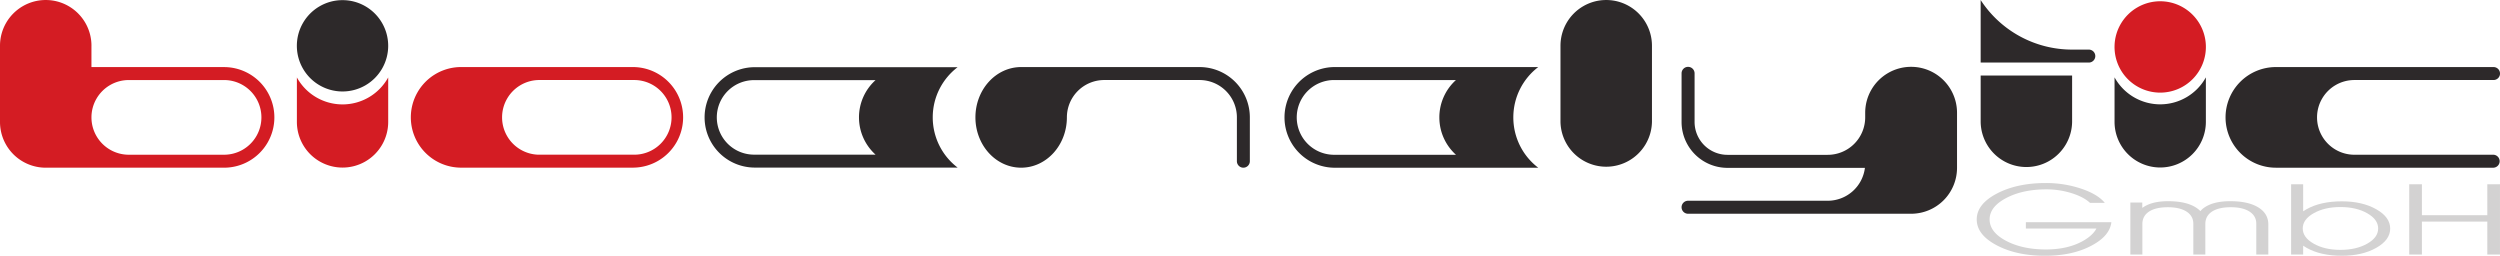 <svg xmlns="http://www.w3.org/2000/svg" width="302.36" height="30.932" viewBox="0 0 226.77 23.199"><g><defs><clipPath id="a"><path d="M-212.294-.534h226.77v23.199h-226.77Z"/></clipPath></defs><path fill="#d3d2d2" d="M226.196 16.713h-.576v2.808h-5.933v-2.808H218.536v6.376H219.687v-2.991h5.933v2.99h1.149v-6.375Z"/><path fill="#d3d2d2" d="M0 0c.959 0 1.77.187 2.432.562.661.375.992.834.992 1.378 0 .545-.331 1.005-.992 1.381-.662.376-1.473.564-2.432.564-.955 0-1.763-.187-2.425-.562-.662-.375-.992-.834-.992-1.378 0-.545.33-1.005.992-1.381C-1.763.188-.955 0 0 0m-4.471 5.952h1.092V3.498l.311.19c.847.476 1.914.715 3.196.715 1.232 0 2.272-.239 3.118-.715.846-.478 1.269-1.063 1.269-1.755 0-.691-.423-1.275-1.269-1.751C2.4-.296 1.36-.534.128-.534c-1.282 0-2.349.24-3.196.72l-.311.193v-.804h-1.092Z" clip-path="url(#a)" transform="matrix(1 0 0 -1 212.294 22.665)"/><path fill="#d3d2d2" d="M193.24 18.371H194.322v.484l.091-.058c.54-.365 1.29-.547 2.25-.547 1.06 0 1.888.182 2.485.547.171.106.32.224.446.353.112-.134.246-.253.403-.353.551-.365 1.317-.547 2.3-.547 1.086 0 1.933.186 2.543.56.61.373.915.89.915 1.552v2.728h-1.092v-2.795c0-.469-.203-.835-.61-1.1-.408-.265-.973-.398-1.697-.398-.738 0-1.308.133-1.71.397-.403.266-.604.642-.604 1.13v2.766H198.952V20.3c0-.472-.205-.84-.614-1.106-.409-.264-.975-.397-1.697-.397-.738 0-1.307.133-1.709.397-.4.266-.602.642-.602 1.13v2.766H193.24ZM185.51 23.2c-1.736 0-3.204-.319-4.404-.956-1.2-.638-1.8-1.417-1.8-2.34 0-.924.607-1.704 1.819-2.343 1.212-.638 2.695-.958 4.448-.958a9.98 9.98 0 0 1 3.2.508c1.009.338 1.724.768 2.148 1.29h-1.341c-.383-.359-.943-.653-1.677-.882a7.63 7.63 0 0 0-2.27-.343c-1.444 0-2.666.264-3.663.792-.997.527-1.496 1.172-1.496 1.935 0 .764.493 1.408 1.48 1.935.989.526 2.198.79 3.626.79 1.344 0 2.478-.266 3.403-.794.57-.329.965-.698 1.182-1.106h-6.402v-.572h7.756c-.096.816-.675 1.513-1.736 2.088-1.161.637-2.585.955-4.272.955Z"/><path fill="#2d292a" d="M226.184 14.036h-12.621a3.388 3.388 0 0 1 0-6.777h12.62a.588.588 0 0 0 0-1.176h-19.741a4.567 4.567 0 0 0-4.567 4.564 4.567 4.567 0 0 0 4.567 4.565h19.742a.589.589 0 0 0 0-1.176ZM195.95 9.464a4.729 4.729 0 0 1-4.144-2.447v4.034a4.144 4.144 0 0 0 4.143 4.142 4.144 4.144 0 0 0 4.141-4.142V7.017a4.728 4.728 0 0 1-4.14 2.447Z"/><path fill="#d41c23" d="M200.09 4.147a4.143 4.143 0 1 1-8.283 0 4.143 4.143 0 0 1 8.283 0Z"/><path fill="#2d292a" d="M179.662 6.85v4.217a4.148 4.148 0 0 0 8.295 0V6.85ZM189.473 4.499h-1.516a9.89 9.89 0 0 1-8.293-4.492h-.002v5.668h9.811a.59.59 0 0 0 .588-.588.59.59 0 0 0-.588-.588ZM177.518 15.224V10.227a4.164 4.164 0 0 0-8.33 0v.417a3.4 3.4 0 0 1-3.4 3.4v.002h-6.19l.002-.001h-2.903a2.984 2.984 0 0 1-2.985-2.981v-4.41a.589.589 0 1 0-1.18 0v4.408a4.164 4.164 0 0 0 4.163 4.164h12.468a3.4 3.4 0 0 1-3.375 2.983h-12.666a.589.589 0 1 0 0 1.18h20.231a4.164 4.164 0 0 0 4.165-4.163ZM149.846 4.15a4.149 4.149 0 0 0-8.298 0v6.913a4.15 4.15 0 0 0 8.298 0V4.151ZM117.625 10.65a3.39 3.39 0 0 1 3.388-3.39h11.055a4.557 4.557 0 0 0-1.507 3.39c0 1.345.582 2.554 1.507 3.39h-11.055a3.389 3.389 0 0 1-3.388-3.39m21.907 4.565a5.73 5.73 0 0 1-2.261-4.566c0-1.86.887-3.516 2.26-4.566h-18.518a4.566 4.566 0 0 0 0 9.131v.001ZM108.807 6.083H92.626c-2.292 0-4.147 2.044-4.147 4.564s1.856 4.563 4.147 4.563c2.292 0 4.149-2.043 4.149-4.563a3.388 3.388 0 0 1 3.388-3.388h8.644a3.389 3.389 0 0 1 3.389 3.388v3.976a.587.587 0 1 0 1.175 0v-3.976a4.564 4.564 0 0 0-4.564-4.564ZM65.02 10.647a3.379 3.379 0 0 1 3.378-3.379H79.42a4.542 4.542 0 0 0-1.503 3.38c0 1.34.581 2.546 1.503 3.38H68.398a3.38 3.38 0 0 1-3.378-3.38M86.863 15.2a5.716 5.716 0 0 1-2.256-4.553c0-1.855.885-3.506 2.256-4.552H68.398a4.553 4.553 0 0 0 0 9.105Z"/><path fill="#d41c23" d="M57.47 14.032h-8.64a3.388 3.388 0 0 1 0-6.773H57.47a3.387 3.387 0 1 1 0 6.773m.001-7.949H41.712a4.563 4.563 0 0 0 0 9.123H57.47a4.562 4.562 0 0 0 0-9.123ZM31.07 9.47a4.722 4.722 0 0 1-4.14-2.445v4.034a4.141 4.141 0 0 0 8.283 0V7.025a4.727 4.727 0 0 1-4.144 2.446Z"/><path fill="#2d292a" d="M35.212 4.155a4.142 4.142 0 1 1-8.285 0 4.142 4.142 0 0 1 8.285 0Z"/><path fill="#d41c23" d="M20.326 14.035H11.683a3.386 3.386 0 0 1 0-6.774H20.325a3.387 3.387 0 1 1 0 6.774m0-7.95H8.295V4.151l.002-.002A4.148 4.148 0 0 0 0 4.15v6.914a4.148 4.148 0 0 0 4.149 4.147h16.176a4.562 4.562 0 0 0 0-9.125Z"/></g></svg>